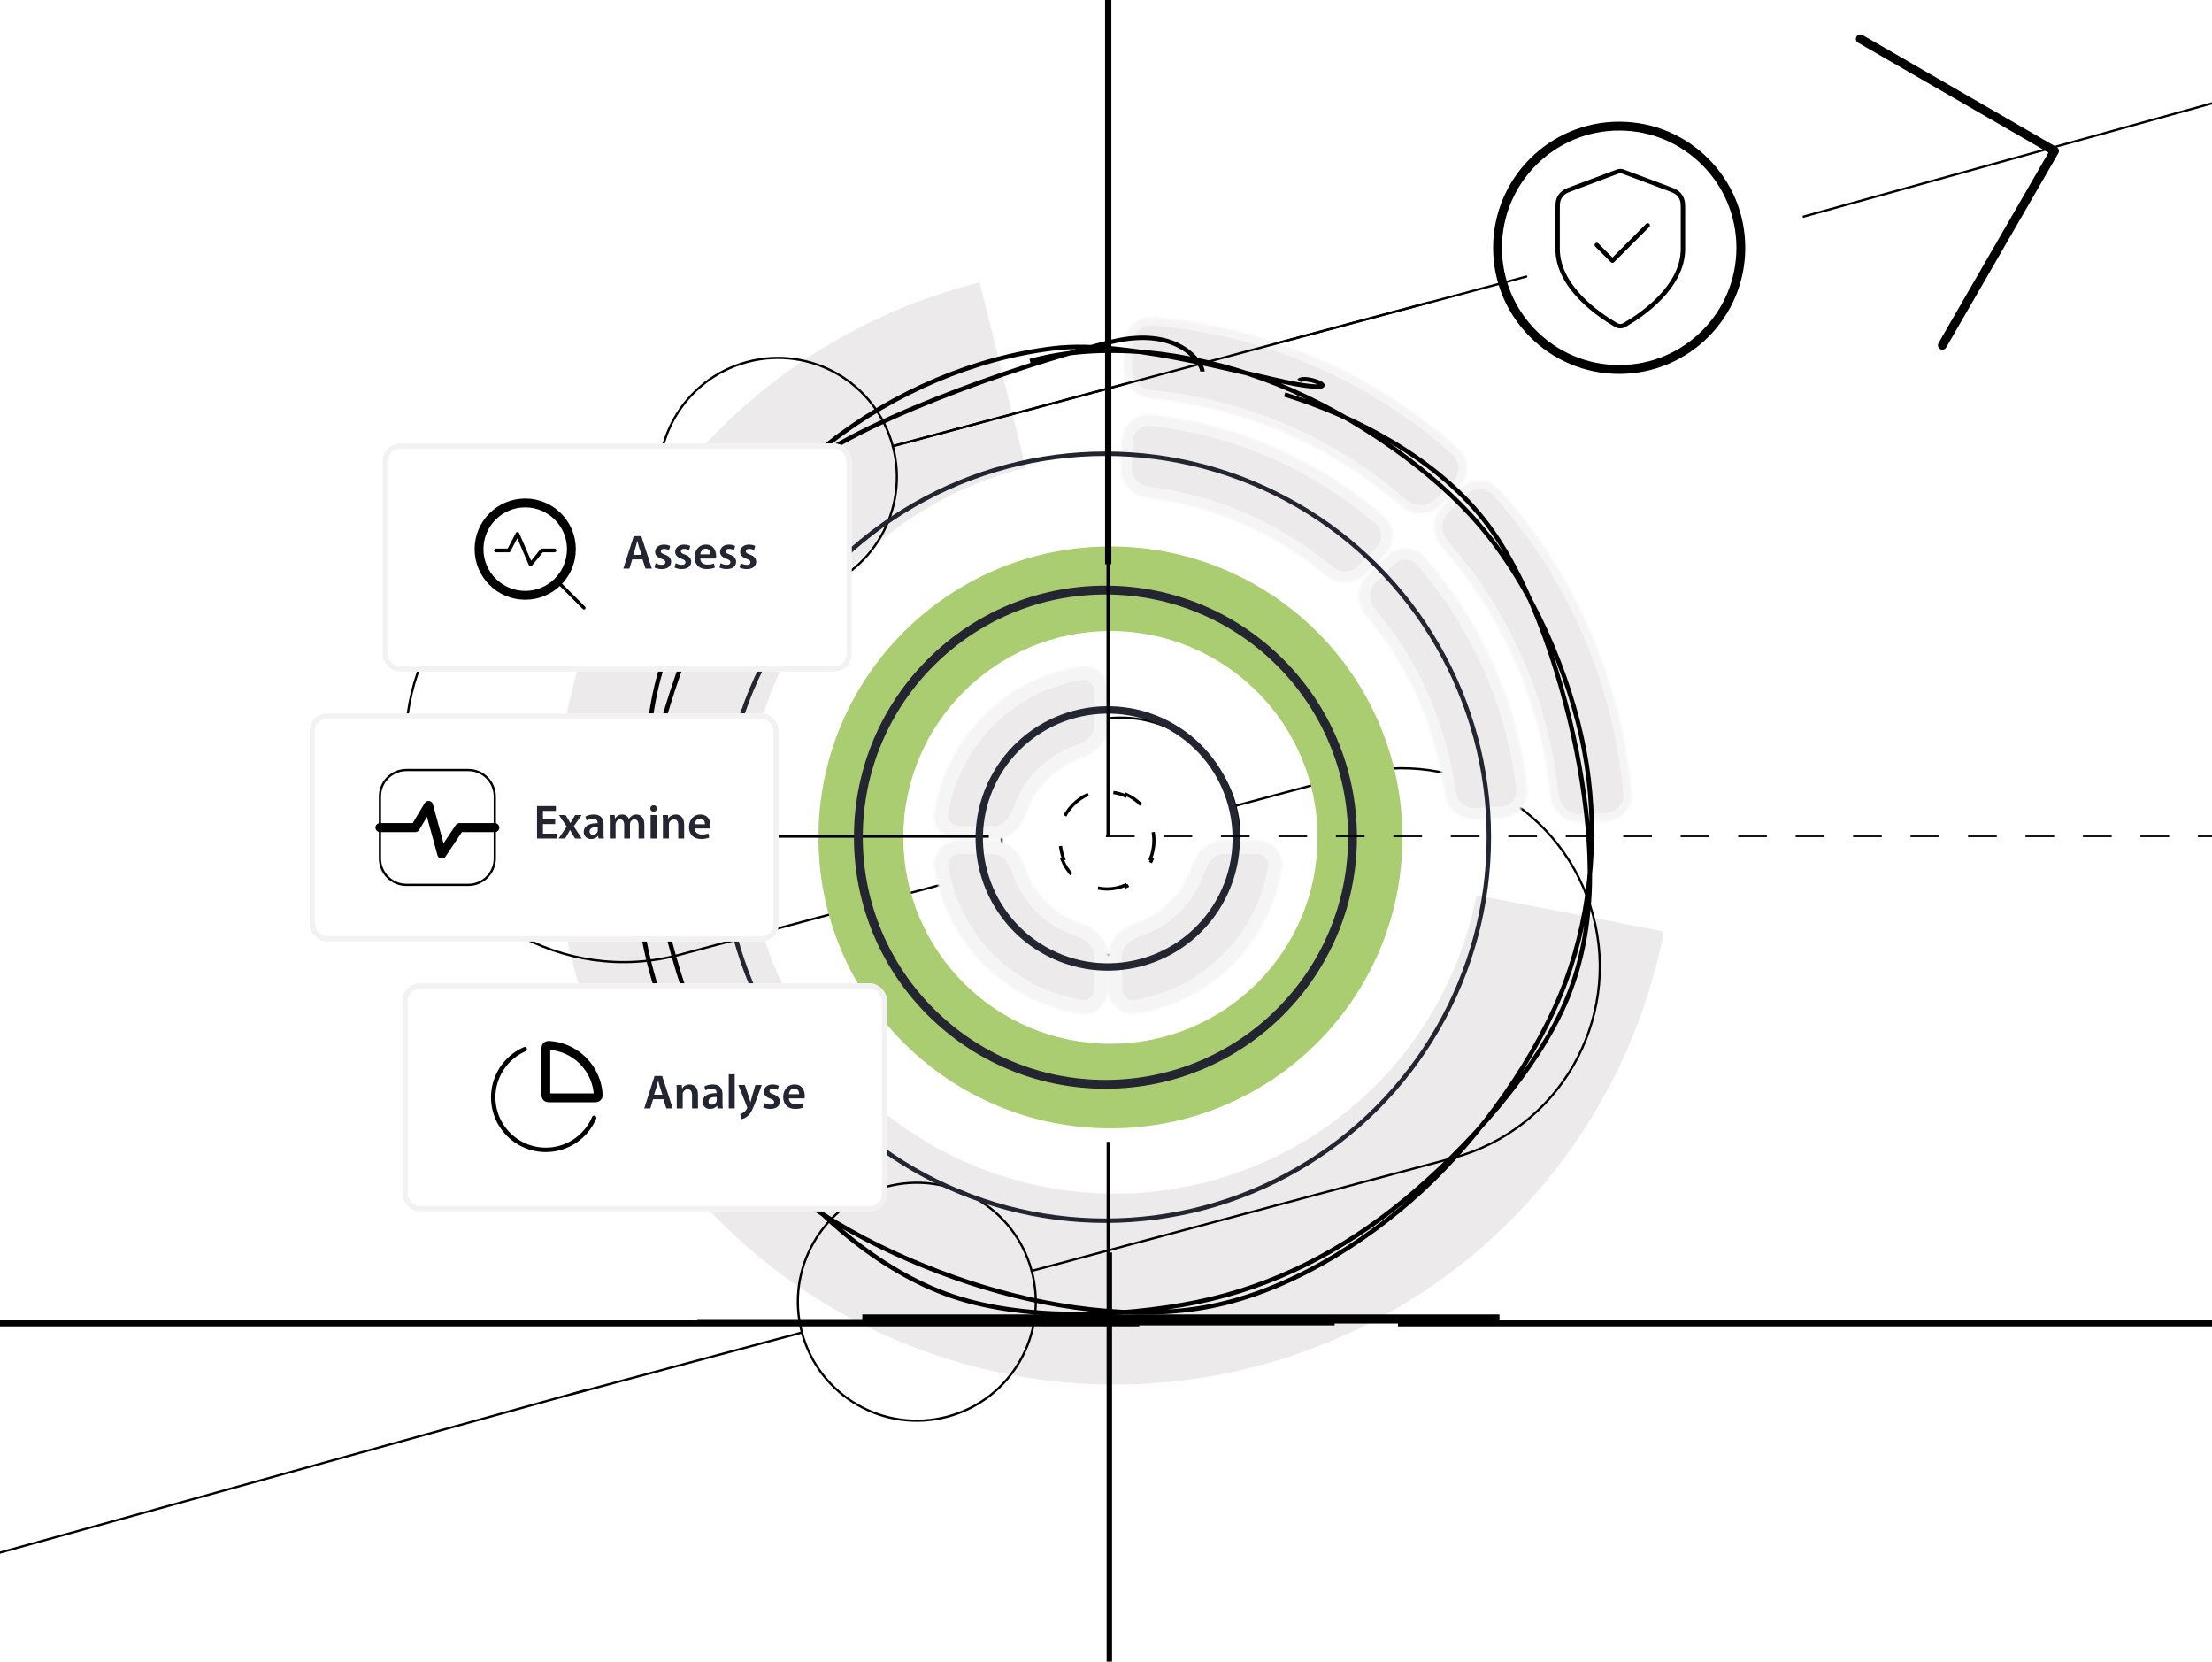 <svg id="eWjVJxlBqQw1" xmlns="http://www.w3.org/2000/svg" xmlns:xlink="http://www.w3.org/1999/xlink" viewBox="0 0 1000 751" shape-rendering="geometricPrecision" text-rendering="geometricPrecision" project-id="ced2a35bc6874589875a933769b7deac" export-id="f8d69cd5095a4fc18f9fcc33bbaa429c" cached="false" width="1000" height="751">
<style><![CDATA[
#eWjVJxlBqQw41_ts {animation: eWjVJxlBqQw41_ts__ts 3000ms linear infinite normal forwards}@keyframes eWjVJxlBqQw41_ts__ts { 0% {transform: translate(502px,378.5px) scale(1,1)} 50% {transform: translate(502px,378.5px) scale(1.2,1.2)} 100% {transform: translate(502px,378.5px) scale(1,1)}}
]]></style>
<defs><filter id="eWjVJxlBqQw78-filter" x="-150%" width="400%" y="-150%" height="400%"><feGaussianBlur id="eWjVJxlBqQw78-filter-drop-shadow-0-blur" in="SourceAlpha" stdDeviation="20.988,20.988"/><feOffset id="eWjVJxlBqQw78-filter-drop-shadow-0-offset" dx="0" dy="6.219" result="tmp"/><feFlood id="eWjVJxlBqQw78-filter-drop-shadow-0-flood" flood-color="rgba(0,0,0,0.25)"/><feComposite id="eWjVJxlBqQw78-filter-drop-shadow-0-composite" operator="in" in2="tmp"/><feMerge id="eWjVJxlBqQw78-filter-drop-shadow-0-merge" result="result"><feMergeNode id="eWjVJxlBqQw78-filter-drop-shadow-0-merge-node-1"/><feMergeNode id="eWjVJxlBqQw78-filter-drop-shadow-0-merge-node-2" in="SourceGraphic"/></feMerge></filter><filter id="eWjVJxlBqQw88-filter" x="-150%" width="400%" y="-150%" height="400%"><feGaussianBlur id="eWjVJxlBqQw88-filter-drop-shadow-0-blur" in="SourceAlpha" stdDeviation="20.988,20.988"/><feOffset id="eWjVJxlBqQw88-filter-drop-shadow-0-offset" dx="0" dy="6.219" result="tmp"/><feFlood id="eWjVJxlBqQw88-filter-drop-shadow-0-flood" flood-color="rgba(0,0,0,0.25)"/><feComposite id="eWjVJxlBqQw88-filter-drop-shadow-0-composite" operator="in" in2="tmp"/><feMerge id="eWjVJxlBqQw88-filter-drop-shadow-0-merge" result="result"><feMergeNode id="eWjVJxlBqQw88-filter-drop-shadow-0-merge-node-1"/><feMergeNode id="eWjVJxlBqQw88-filter-drop-shadow-0-merge-node-2" in="SourceGraphic"/></feMerge></filter><filter id="eWjVJxlBqQw99-filter" x="-150%" width="400%" y="-150%" height="400%"><feGaussianBlur id="eWjVJxlBqQw99-filter-drop-shadow-0-blur" in="SourceAlpha" stdDeviation="20.988,20.988"/><feOffset id="eWjVJxlBqQw99-filter-drop-shadow-0-offset" dx="0" dy="6.219" result="tmp"/><feFlood id="eWjVJxlBqQw99-filter-drop-shadow-0-flood" flood-color="rgba(0,0,0,0.25)"/><feComposite id="eWjVJxlBqQw99-filter-drop-shadow-0-composite" operator="in" in2="tmp"/><feMerge id="eWjVJxlBqQw99-filter-drop-shadow-0-merge" result="result"><feMergeNode id="eWjVJxlBqQw99-filter-drop-shadow-0-merge-node-1"/><feMergeNode id="eWjVJxlBqQw99-filter-drop-shadow-0-merge-node-2" in="SourceGraphic"/></feMerge></filter><filter id="eWjVJxlBqQw120-filter" x="-150%" width="400%" y="-150%" height="400%"><feGaussianBlur id="eWjVJxlBqQw120-filter-drop-shadow-0-blur" in="SourceAlpha" stdDeviation="20.988,20.988"/><feOffset id="eWjVJxlBqQw120-filter-drop-shadow-0-offset" dx="0" dy="6.219" result="tmp"/><feFlood id="eWjVJxlBqQw120-filter-drop-shadow-0-flood" flood-color="rgba(0,0,0,0.25)"/><feComposite id="eWjVJxlBqQw120-filter-drop-shadow-0-composite" operator="in" in2="tmp"/><feMerge id="eWjVJxlBqQw120-filter-drop-shadow-0-merge" result="result"><feMergeNode id="eWjVJxlBqQw120-filter-drop-shadow-0-merge-node-1"/><feMergeNode id="eWjVJxlBqQw120-filter-drop-shadow-0-merge-node-2" in="SourceGraphic"/></feMerge></filter><filter id="eWjVJxlBqQw127-filter" x="-150%" width="400%" y="-150%" height="400%"><feGaussianBlur id="eWjVJxlBqQw127-filter-drop-shadow-0-blur" in="SourceAlpha" stdDeviation="20.988,20.988"/><feOffset id="eWjVJxlBqQw127-filter-drop-shadow-0-offset" dx="0" dy="6.219" result="tmp"/><feFlood id="eWjVJxlBqQw127-filter-drop-shadow-0-flood" flood-color="rgba(0,0,0,0.25)"/><feComposite id="eWjVJxlBqQw127-filter-drop-shadow-0-composite" operator="in" in2="tmp"/><feMerge id="eWjVJxlBqQw127-filter-drop-shadow-0-merge" result="result"><feMergeNode id="eWjVJxlBqQw127-filter-drop-shadow-0-merge-node-1"/><feMergeNode id="eWjVJxlBqQw127-filter-drop-shadow-0-merge-node-2" in="SourceGraphic"/></feMerge></filter><filter id="eWjVJxlBqQw133-filter" x="-150%" width="400%" y="-150%" height="400%"><feGaussianBlur id="eWjVJxlBqQw133-filter-drop-shadow-0-blur" in="SourceAlpha" stdDeviation="20.988,20.988"/><feOffset id="eWjVJxlBqQw133-filter-drop-shadow-0-offset" dx="0" dy="6.219" result="tmp"/><feFlood id="eWjVJxlBqQw133-filter-drop-shadow-0-flood" flood-color="rgba(0,0,0,0.25)"/><feComposite id="eWjVJxlBqQw133-filter-drop-shadow-0-composite" operator="in" in2="tmp"/><feMerge id="eWjVJxlBqQw133-filter-drop-shadow-0-merge" result="result"><feMergeNode id="eWjVJxlBqQw133-filter-drop-shadow-0-merge-node-1"/><feMergeNode id="eWjVJxlBqQw133-filter-drop-shadow-0-merge-node-2" in="SourceGraphic"/></feMerge></filter></defs><g clip-path="url(#eWjVJxlBqQw117)"><g><g style="mix-blend-mode:multiply"><path d="M752.193,421.014c-8.612,44.501-29.03,85.868-59.115,119.771s-68.731,59.094-111.892,72.937c-43.161,13.842-89.25,15.827-133.442,5.746-44.191-10.081-84.86-31.857-117.748-63.048s-56.786-70.65-69.192-114.246-12.863-89.725-1.325-133.558c11.539-43.834,34.649-83.759,66.912-115.596c32.263-31.838,72.492-54.416,116.474-65.372l20.85,83.704c-28.976,7.217-55.479,22.092-76.734,43.067s-36.48,47.278-44.082,76.156-7.3,59.268.873,87.989c8.173,28.722,23.917,54.718,45.584,75.267s48.46,34.895,77.574,41.536c29.113,6.642,59.477,5.334,87.912-3.785c28.435-9.12,53.895-25.716,73.716-48.052c19.82-22.335,33.271-49.588,38.945-78.906l84.69,16.39Z" fill="#eceaea"/></g><g clip-path="url(#eWjVJxlBqQw16)"><g><g><path d="M403.616,201.654l242.35-64.937" fill="none" stroke="#000" stroke-linecap="round" stroke-linejoin="round"/><circle r="53.764" transform="matrix(.966-.259-.259-.966 414.468 588.362)" fill="none" stroke="#000" stroke-linecap="round" stroke-linejoin="round"/><circle r="53.764" transform="matrix(.966-.259-.259-.966 506.565 378.137)" fill="none" stroke="#000" stroke-linecap="round" stroke-linejoin="round"/><circle r="53.764" transform="matrix(.966-.259-.259-.966 351.675 215.55)" fill="none" stroke="#000" stroke-linecap="round" stroke-linejoin="round"/><path d="M454.633,392.047L307.492,431.473c-52.582,14.09-106.63-17.115-120.72-69.697-14.089-52.583,17.116-106.631,69.698-120.72l43.277-11.596" fill="none" stroke="#000" stroke-linecap="round" stroke-linejoin="round"/><path d="M558.499,364.225l51.932-13.915c47.803-12.808,96.937,15.56,109.746,63.362c12.808,47.802-15.559,96.937-63.362,109.745L466.398,574.439" fill="none" stroke="#000" stroke-linecap="round" stroke-linejoin="round"/><path d="M362.533,602.271L258.669,630.102" fill="none" stroke="#000" stroke-linecap="round" stroke-linejoin="round"/></g></g><clipPath id="eWjVJxlBqQw16"><rect width="648" height="648" rx="0" ry="0" transform="translate(111 33)" fill="#fff"/></clipPath></g><g><path d="M515,598h-525" fill="none" stroke="#000" stroke-width="3"/><path d="M1157,598h-525" fill="none" stroke="#000" stroke-width="3"/><g><g mask="url(#eWjVJxlBqQw24)"><path d="M508.361,155.198c.222-6.973,6.061-12.482,13.013-11.889c51.132,4.357,99.492,25.173,137.803,59.316c5.208,4.642,5.222,12.67.309,17.624l-8.075,8.144c-4.912,4.955-12.886,4.955-18.14.364-31.656-27.665-71.217-44.694-113.07-48.671-6.946-.66-12.427-6.452-12.205-13.425l.365-11.463Z" fill="#eceaea" stroke="#f6f5f5" stroke-width="7.58"/><mask id="eWjVJxlBqQw24" mask-type="luminance" x="-150%" y="-150%" height="400%" width="400%"><path d="M508.361,155.198c.222-6.973,6.061-12.482,13.013-11.889c51.132,4.357,99.492,25.173,137.803,59.316c5.208,4.642,5.222,12.67.309,17.624l-8.075,8.144c-4.912,4.955-12.886,4.955-18.14.364-31.656-27.665-71.217-44.694-113.07-48.671-6.946-.66-12.427-6.452-12.205-13.425l.365-11.463Z" fill="#fff"/></mask></g></g><g><g mask="url(#eWjVJxlBqQw29)"><path d="M660.167,220.927c4.933-4.934,12.96-4.955,17.625.234c34.2,38.046,55.201,86.138,59.862,137.083.636,6.948-4.836,12.822-11.808,13.087l-11.46.437c-6.972.265-12.798-5.18-13.501-12.122-4.225-41.692-21.403-81.031-49.114-112.468-4.613-5.234-4.647-13.208.286-18.142l8.11-8.109Z" fill="#eceaea" stroke="#f6f5f5" stroke-width="7.58"/><mask id="eWjVJxlBqQw29" mask-type="luminance" x="-150%" y="-150%" height="400%" width="400%"><path d="M660.167,220.927c4.933-4.934,12.96-4.955,17.625.234c34.2,38.046,55.201,86.138,59.862,137.083.636,6.948-4.836,12.822-11.808,13.087l-11.46.437c-6.972.265-12.798-5.18-13.501-12.122-4.225-41.692-21.403-81.031-49.114-112.468-4.613-5.234-4.647-13.208.286-18.142l8.11-8.109Z" transform="translate(0 0)" fill="#fff"/></mask></g></g><g><g mask="url(#eWjVJxlBqQw34)"><path d="M507.101,199.163c.286-6.971,6.178-12.433,13.115-11.69c38.939,4.175,75.684,20.164,105.279,45.811c5.273,4.57,5.292,12.604.386,17.565l-8.551,8.647c-4.906,4.961-12.875,4.961-18.219.476-22.867-19.188-50.813-31.348-80.439-35.002-6.924-.854-12.356-6.684-12.07-13.656l.499-12.151Z" fill="#eceaea" stroke="#f6f5f5" stroke-width="10.107"/><mask id="eWjVJxlBqQw34" mask-type="luminance" x="-150%" y="-150%" height="400%" width="400%"><path d="M507.101,199.163c.286-6.971,6.178-12.433,13.115-11.69c38.939,4.175,75.684,20.164,105.279,45.811c5.273,4.57,5.292,12.604.386,17.565l-8.551,8.647c-4.906,4.961-12.875,4.961-18.219.476-22.867-19.188-50.813-31.348-80.439-35.002-6.924-.854-12.356-6.684-12.07-13.656l.499-12.151Z" transform="translate(0 0)" fill="#fff"/></mask></g></g><g><g mask="url(#eWjVJxlBqQw39)"><path d="M626.591,251.554c4.933-4.933,12.967-4.959,17.566.288c25.713,29.339,41.884,65.829,46.348,104.585.798,6.932-4.618,12.866-11.587,13.207l-12.147.595c-6.968.341-12.841-5.045-13.75-11.963-3.871-29.477-16.167-57.223-35.404-79.891-4.514-5.319-4.56-13.288.374-18.221l8.6-8.6Z" fill="#eceaea" stroke="#f6f5f5" stroke-width="10.107"/><mask id="eWjVJxlBqQw39" mask-type="luminance" x="-150%" y="-150%" height="400%" width="400%"><path d="M626.591,251.554c4.933-4.933,12.967-4.959,17.566.288c25.713,29.339,41.884,65.829,46.348,104.585.798,6.932-4.618,12.866-11.587,13.207l-12.147.595c-6.968.341-12.841-5.045-13.75-11.963-3.871-29.477-16.167-57.223-35.404-79.891-4.514-5.319-4.56-13.288.374-18.221l8.6-8.6Z" transform="translate(0 0)" fill="#fff"/></mask></g></g><g id="eWjVJxlBqQw41_ts" transform="translate(502,378.5) scale(1,1)"><path d="M634,378.5C634,451.125,574.902,510,502,510s-132-58.875-132-131.5s59.098-131.5,132-131.5s132,58.875,132,131.5Zm-225.632,0c0,51.515,41.921,93.277,93.632,93.277s93.632-41.762,93.632-93.277-41.921-93.277-93.632-93.277-93.632,41.762-93.632,93.277Z" transform="translate(-502,-378.5)" fill="#abcd72"/></g><g><g mask="url(#eWjVJxlBqQw45)"><path d="M501.005,446.623c0,6.977-5.691,12.735-12.58,11.632-6.122-.98-12.122-2.674-17.877-5.058-9.656-3.999-18.43-9.862-25.82-17.252-7.391-7.391-13.253-16.165-17.253-25.821-2.384-5.754-4.078-11.755-5.058-17.877-1.103-6.889,4.656-12.58,11.633-12.58h14.731c6.977,0,12.443,5.795,14.632,12.42.304.921.643,1.832,1.015,2.731c1.99,4.803,4.906,9.168,8.582,12.844c3.677,3.676,8.041,6.593,12.844,8.582.899.373,1.81.711,2.731,1.015c6.625,2.189,12.42,7.655,12.42,14.632v14.732Z" fill="#eceaea" stroke="#f6f5f5" stroke-width="12.633"/><mask id="eWjVJxlBqQw45" mask-type="luminance" x="-150%" y="-150%" height="400%" width="400%"><path d="M501.005,446.623c0,6.977-5.691,12.735-12.58,11.632-6.122-.98-12.122-2.674-17.877-5.058-9.656-3.999-18.43-9.862-25.82-17.252-7.391-7.391-13.253-16.165-17.253-25.821-2.384-5.754-4.078-11.755-5.058-17.877-1.103-6.889,4.656-12.58,11.633-12.58h14.731c6.977,0,12.443,5.795,14.632,12.42.304.921.643,1.832,1.015,2.731c1.99,4.803,4.906,9.168,8.582,12.844c3.677,3.676,8.041,6.593,12.844,8.582.899.373,1.81.711,2.731,1.015c6.625,2.189,12.42,7.655,12.42,14.632v14.732Z" fill="#fff"/></mask></g></g><g><g mask="url(#eWjVJxlBqQw50)"><path d="M567.961,379.667c6.977,0,12.735,5.691,11.633,12.58-.98,6.122-2.675,12.123-5.058,17.877-4,9.656-9.862,18.43-17.253,25.821-7.39,7.39-16.164,13.253-25.82,17.252-5.755,2.384-11.756,4.078-17.877,5.058-6.89,1.103-12.581-4.655-12.581-11.632v-14.732c0-6.977,5.795-12.443,12.42-14.632.921-.304,1.832-.642,2.731-1.015c4.804-1.989,9.168-4.906,12.844-8.582c3.677-3.676,6.593-8.041,8.583-12.844.372-.899.711-1.81,1.015-2.731c2.189-6.625,7.654-12.42,14.632-12.42h14.731Z" fill="#eceaea" stroke="#f6f5f5" stroke-width="12.633"/><mask id="eWjVJxlBqQw50" mask-type="luminance" x="-150%" y="-150%" height="400%" width="400%"><path d="M567.961,379.667c6.977,0,12.735,5.691,11.633,12.58-.98,6.122-2.675,12.123-5.058,17.877-4,9.656-9.862,18.43-17.253,25.821-7.39,7.39-16.164,13.253-25.82,17.252-5.755,2.384-11.756,4.078-17.877,5.058-6.89,1.103-12.581-4.655-12.581-11.632v-14.732c0-6.977,5.795-12.443,12.42-14.632.921-.304,1.832-.642,2.731-1.015c4.804-1.989,9.168-4.906,12.844-8.582c3.677-3.676,6.593-8.041,8.583-12.844.372-.899.711-1.81,1.015-2.731c2.189-6.625,7.654-12.42,14.632-12.42h14.731Z" fill="#fff"/></mask></g></g><g><g mask="url(#eWjVJxlBqQw55)"><path d="M434.05,379.667c-6.977,0-12.736-5.692-11.633-12.581c2.633-16.446,10.383-31.77,22.311-43.697c11.927-11.927,27.25-19.678,43.696-22.311c6.89-1.102,12.581,4.656,12.581,11.633v15.382c0,6.977-5.8,12.44-12.413,14.664-5.644,1.899-10.832,5.084-15.122,9.375-4.29,4.29-7.476,9.478-9.374,15.122-2.224,6.613-7.688,12.413-14.665,12.413h-15.381Z" fill="#eceaea" stroke="#f6f5f5" stroke-width="12.633"/><mask id="eWjVJxlBqQw55" mask-type="luminance" x="-150%" y="-150%" height="400%" width="400%"><path d="M434.05,379.667c-6.977,0-12.736-5.692-11.633-12.581c2.633-16.446,10.383-31.77,22.311-43.697c11.927-11.927,27.25-19.678,43.696-22.311c6.89-1.102,12.581,4.656,12.581,11.633v15.382c0,6.977-5.8,12.44-12.413,14.664-5.644,1.899-10.832,5.084-15.122,9.375-4.29,4.29-7.476,9.478-9.374,15.122-2.224,6.613-7.688,12.413-14.665,12.413h-15.381Z" fill="#fff"/></mask></g></g></g><g clip-path="url(#eWjVJxlBqQw73)"><g><path d="M603.334,597.625h-288.036" fill="none" stroke="#000" stroke-width="2.841"/><path d="M677.87,596.164h-288.036" fill="none" stroke="#000" stroke-width="4.106"/><path d="M447,378h-100" fill="none" stroke="#000" stroke-width="1.263"/><circle r="111.698" transform="translate(499.742 378.401)" fill="none" stroke="#232530" stroke-width="4"/><circle r="173.337" transform="translate(499.742 378.402)" fill="none" stroke="#232530" stroke-width="2"/><circle r="58.088" transform="matrix(.5-.866 0.866 0.5 500.79 378.968)" fill="none" stroke="#232530" stroke-width="3.332"/><path d="M501.006,806.666v-290.562" fill="none" stroke="#000" stroke-width="1.461"/><path d="M502.006,856.666v-290.562" fill="none" stroke="#000" stroke-width="1.461"/><path d="M501.006,378.402v-246.346" fill="none" stroke="#000" stroke-width="1.579"/><path d="M501,255v-359" fill="none" stroke="#000" stroke-width="2.841"/><path d="M500,378h658" fill="none" stroke="#000" stroke-width="0.731" stroke-dasharray="12.99,12.99"/><path d="M465.65,163.221c32.247-9.099,71.768-4.198,105.552,8.057s72.991,37.521,97.151,65.474c24.161,27.954,41.243,67.743,47.811,102.246c6.567,34.502,3.894,71.512-8.405,104.767s-38.706,70.332-65.39,94.762-60.653,44.962-94.713,51.816c-34.061,6.853-74.809.785-109.649-10.694-34.84-11.48-74.744-31.287-99.391-58.182-24.647-26.894-43.131-67.116-48.489-103.186-5.359-36.069,4.341-78.808,16.339-113.232c11.998-34.423,22.953-68.213,55.651-93.309s110.287-49.962,140.538-57.268c30.252-7.306,40.882,9.854,40.97,13.433m37.145,10.394c31.628,9.808,67.687,28.381,89.894,56.397c22.207,28.017,37.004,75.709,43.35,111.703c6.347,35.994,7.923,71.585-5.272,104.26-13.195,32.676-45.948,68.813-73.896,91.795-27.949,22.981-59.192,39.054-93.797,46.094-34.605,7.041-80.614,8.55-113.832-3.851-33.218-12.4-63.916-40.299-85.475-70.55-21.559-30.252-37.227-74.236-43.878-110.961-6.651-36.724-8.929-75.512,3.973-109.384c12.902-33.873,44.34-71.123,73.439-93.85c29.099-22.728,65.415-38.233,101.156-42.517c35.742-4.284,94.82,14.367,113.294,16.811c18.475,2.444.034-5.093-2.447-2.147" fill="none" stroke="#000" stroke-width="2"/><path d="M491.97,359.006c-5.34,2.327-9.601,6.777-11.793,12.328l.68.268c-1.008,2.554-1.565,5.35-1.565,8.282s.557,5.727,1.565,8.281l-.68.268c2.192,5.551,6.453,10.002,11.793,12.328l.292-.669c2.526,1.1,5.302,1.709,8.217,1.709c2.914,0,5.69-.609,8.216-1.709l.292.669c5.34-2.326,9.602-6.777,11.793-12.328l-.68-.268c1.009-2.554,1.565-5.349,1.565-8.281s-.556-5.728-1.565-8.282l.68-.268c-2.191-5.551-6.453-10.001-11.793-12.328l-.292.67c-2.526-1.101-5.302-1.709-8.216-1.709-2.915,0-5.691.608-8.217,1.709l-.292-.67Z" fill="none" stroke="#000" stroke-width="1.461" stroke-dasharray="14.61,14.61"/><path d="M266,628L-293,783" fill="none" stroke="#000" stroke-width="0.993"/></g><clipPath id="eWjVJxlBqQw73"><rect width="1000" height="913" rx="0" ry="0" transform="translate(0-55)" fill="#fff"/></clipPath></g><path d="M1374,-57L815,98" fill="none" stroke="#000" stroke-width="0.993"/><path d="M403.616,201.652L690,124.999" fill="none" stroke="#000" stroke-linecap="round" stroke-linejoin="round"/><path d="M878.107,156.039l50.689-87.796L841,17.553" fill="none" stroke="#000" stroke-width="4" stroke-linecap="round" stroke-linejoin="round"/><g><circle r="55" transform="translate(732 112)" fill="none" stroke="#000" stroke-width="4"/><g><path d="M721.875,110.729l7.083,7.084l15.938-15.938M760.833,112.5c0,17.384-18.962,30.028-25.861,34.053-.784.457-1.176.686-1.729.805-.43.092-1.056.092-1.486,0-.553-.119-.945-.348-1.729-.805-6.899-4.025-25.861-16.669-25.861-34.053v-16.938c0-2.832,0-4.247.463-5.464.409-1.075,1.074-2.034,1.937-2.795.977-.861,2.302-1.358,4.954-2.352l18.989-7.121c.737-.276,1.105-.414,1.484-.469.335-.049.677-.049,1.013,0c.378.055.746.193,1.483.469l18.989,7.121c2.652.994,3.977,1.491,4.954,2.352.863.76,1.528,1.72,1.937,2.795.463,1.217.463,2.633.463,5.464v16.938Z" fill="none" stroke="#000" stroke-width="2" stroke-linecap="round" stroke-linejoin="round"/></g></g></g><clipPath id="eWjVJxlBqQw117"><rect width="1000" height="751" rx="0" ry="0" fill="#fff"/></clipPath></g><g transform="translate(98 158.272)"><g filter="url(#eWjVJxlBqQw120-filter)"><rect width="212" height="103" rx="7.773" ry="7.773" transform="translate(75 36)" fill="#fff"/><rect width="209.654" height="100.654" rx="6.6" ry="6.6" transform="translate(76.173 37.173)" fill="none" stroke="#f3f2f2" stroke-width="2.346"/><circle r="20.874" transform="translate(139.435 83.706)" fill="none" stroke="#000" stroke-width="4" stroke-linecap="round" stroke-linejoin="round"/><path d="M154.597,98.869l11.405,11.404" fill="none" stroke="#000" stroke-width="1.476" stroke-linecap="round" stroke-linejoin="round"/><path d="M126.211,84.298h5.811l3.914-7.472l5.93,13.758l5.1-6.286h5.693" fill="none" stroke="#000" stroke-width="1.7" stroke-linecap="round" stroke-linejoin="round"/><path d="M192.478,88.343h-4.657L186.558,92.5h-2.764l4.701-14.67h3.417L196.679,92.5h-2.873l-1.328-4.157Zm-4.222-2.024h3.765l-1.153-3.613c-.283-.892-.523-1.894-.74-2.742h-.044c-.218.849-.435,1.872-.696,2.742l-1.132,3.613Zm9.616,5.659l.523-1.937c.609.37,1.763.762,2.72.762c1.176,0,1.698-.479,1.698-1.175c0-.718-.435-1.088-1.741-1.545-2.068-.718-2.938-1.85-2.917-3.091c0-1.872,1.546-3.33,4.005-3.33c1.175,0,2.198.305,2.808.631l-.522,1.893c-.458-.261-1.306-.609-2.242-.609-.958,0-1.48.457-1.48,1.11c0,.675.5,1.001,1.85,1.48c1.915.697,2.807,1.676,2.829,3.243c0,1.915-1.502,3.308-4.309,3.308-1.284,0-2.438-.305-3.222-.74Zm9.076,0l.523-1.937c.609.37,1.763.762,2.72.762c1.176,0,1.698-.479,1.698-1.175c0-.718-.435-1.088-1.741-1.545-2.068-.718-2.938-1.85-2.917-3.091c0-1.872,1.546-3.33,4.005-3.33c1.175,0,2.198.305,2.808.631l-.523,1.893c-.457-.261-1.305-.609-2.241-.609-.958,0-1.48.457-1.48,1.11c0,.675.5,1.001,1.85,1.48c1.915.697,2.807,1.676,2.829,3.243c0,1.915-1.502,3.308-4.309,3.308-1.285,0-2.438-.305-3.222-.74Zm18.718-4.027h-7.095c.065,1.915,1.567,2.742,3.265,2.742c1.24,0,2.133-.174,2.938-.479l.392,1.85c-.915.37-2.177.653-3.7.653-3.439,0-5.464-2.111-5.464-5.354c0-2.938,1.785-5.702,5.181-5.702c3.438,0,4.57,2.829,4.57,5.158c0,.501-.043.892-.087,1.132Zm-7.095-1.872h4.657c.022-.979-.413-2.59-2.198-2.59-1.654,0-2.35,1.502-2.459,2.59Zm8.676,5.898l.522-1.937c.61.37,1.763.762,2.721.762c1.175,0,1.698-.479,1.698-1.175c0-.718-.436-1.088-1.742-1.545-2.067-.718-2.938-1.85-2.916-3.091c0-1.872,1.545-3.33,4.005-3.33c1.175,0,2.198.305,2.807.631l-.522,1.893c-.457-.261-1.306-.609-2.242-.609-.958,0-1.48.457-1.48,1.11c0,.675.501,1.001,1.85,1.48c1.915.697,2.808,1.676,2.83,3.243c0,1.915-1.502,3.308-4.31,3.308-1.284,0-2.438-.305-3.221-.74Zm9.076,0l.522-1.937c.61.37,1.763.762,2.721.762c1.175,0,1.697-.479,1.697-1.175c0-.718-.435-1.088-1.741-1.545-2.067-.718-2.938-1.85-2.916-3.091c0-1.872,1.545-3.33,4.004-3.33c1.176,0,2.199.305,2.808.631l-.522,1.893c-.457-.261-1.306-.609-2.242-.609-.958,0-1.48.457-1.48,1.11c0,.675.501,1.001,1.85,1.48c1.915.697,2.808,1.676,2.83,3.243c0,1.915-1.502,3.308-4.31,3.308-1.284,0-2.438-.305-3.221-.74Z" fill="#232530"/></g><g filter="url(#eWjVJxlBqQw127-filter)"><rect width="212" height="103" rx="7.773" ry="7.773" transform="translate(42 158)" fill="#fff"/><rect width="209.654" height="100.654" rx="6.6" ry="6.6" transform="translate(43.173 159.173)" fill="none" stroke="#f3f2f2" stroke-width="2.346"/><path d="M113.707,183.538h-27.959c-6.618,0-11.983,5.365-11.983,11.983v27.959c0,6.618,5.365,11.983,11.983,11.983h27.959c6.618,0,11.983-5.365,11.983-11.983v-27.959c0-6.618-5.365-11.983-11.983-11.983Z" fill="none" stroke="#000" stroke-width="1.017" stroke-linecap="round" stroke-linejoin="round"/><path d="M73.765,209.581h15.977l5.991-10.026l5.991,21.969l7.989-11.943h15.977" fill="none" stroke="#000" stroke-width="4.067" stroke-linecap="round" stroke-linejoin="round"/><path d="M152.982,205.816v2.176h-5.528v4.31h6.181v2.198h-8.858v-14.67h8.532v2.199h-5.855v3.787h5.528Zm1.69-1.916h2.982l1.263,2.003c.348.566.653,1.088.957,1.632h.066c.304-.588.609-1.132.914-1.676l1.175-1.959h2.917l-3.548,5.093l3.613,5.507h-3.025l-1.306-2.111c-.349-.566-.653-1.132-.958-1.72h-.044c-.304.61-.609,1.132-.957,1.72l-1.219,2.111h-2.96l3.678-5.398-3.548-5.202Zm20.332,10.6h-2.416l-.174-1.175h-.065c-.653.827-1.763,1.414-3.134,1.414-2.133,0-3.33-1.545-3.33-3.156c0-2.677,2.372-4.026,6.29-4.004v-.174c0-.697-.283-1.85-2.155-1.85-1.045,0-2.133.326-2.851.783l-.523-1.741c.784-.479,2.155-.936,3.831-.936c3.395,0,4.375,2.155,4.375,4.462v3.83c0,.958.043,1.894.152,2.547Zm-2.764-3.722v-1.458c-1.894-.044-3.7.37-3.7,1.981c0,1.044.675,1.523,1.524,1.523c1.066,0,1.85-.696,2.089-1.458.065-.196.087-.414.087-.588Zm5.437,3.722v-7.444c0-1.219-.022-2.241-.087-3.156h2.307l.109,1.567h.065c.523-.827,1.48-1.806,3.265-1.806c1.393,0,2.481.784,2.938,1.959h.044c.37-.588.805-1.023,1.306-1.328.588-.413,1.262-.631,2.133-.631c1.763,0,3.548,1.197,3.548,4.592v6.247h-2.612v-5.855c0-1.763-.61-2.808-1.894-2.808-.914,0-1.589.653-1.872,1.415-.065.261-.13.588-.13.893v6.355h-2.612v-6.138c0-1.48-.588-2.525-1.828-2.525-1.001,0-1.676.784-1.916,1.524-.108.261-.152.566-.152.871v6.268h-2.612Zm21.148,0h-2.698v-10.6h2.698v10.6Zm-1.349-15.018c.914,0,1.48.631,1.502,1.458c0,.806-.588,1.437-1.524,1.437-.892,0-1.48-.631-1.48-1.437c0-.827.61-1.458,1.502-1.458Zm4.219,15.018v-7.444c0-1.219-.021-2.241-.087-3.156h2.351l.131,1.589h.065c.457-.827,1.61-1.828,3.373-1.828c1.85,0,3.766,1.197,3.766,4.549v6.29h-2.677v-5.985c0-1.524-.566-2.678-2.024-2.678-1.067,0-1.807.762-2.09,1.568-.087.239-.109.565-.109.87v6.225h-2.699Zm21.445-4.549h-7.096c.066,1.915,1.567,2.742,3.265,2.742c1.241,0,2.133-.174,2.938-.478l.392,1.85c-.914.37-2.176.653-3.7.653-3.439,0-5.463-2.112-5.463-5.355c0-2.938,1.785-5.702,5.18-5.702c3.439,0,4.571,2.829,4.571,5.158c0,.501-.044.893-.087,1.132Zm-7.096-1.872h4.658c.022-.979-.413-2.59-2.198-2.59-1.654,0-2.351,1.502-2.46,2.59Z" fill="#232530"/></g><g filter="url(#eWjVJxlBqQw133-filter)"><rect width="219" height="103" rx="7.773" ry="7.773" transform="translate(84 280)" fill="#fff"/><rect width="216.654" height="100.654" rx="6.6" ry="6.6" transform="translate(85.173 281.173)" fill="none" stroke="#f3f2f2" stroke-width="2.346"/><path d="M170.602,340.738c-1.511,3.573-3.874,6.722-6.883,9.171s-6.572,4.123-10.377,4.877c-3.806.753-7.738.563-11.453-.554s-7.1-3.127-9.859-5.854c-2.759-2.728-4.807-6.09-5.967-9.792-1.159-3.702-1.394-7.632-.684-11.446s2.344-7.395,4.758-10.432c2.415-3.037,5.536-5.436,9.092-6.987m31.442,12.69c.951,2.295,1.534,4.722,1.732,7.19.049.61.073.915-.048,1.19-.101.229-.302.447-.522.566-.264.142-.594.142-1.254.142h-19.95c-.665,0-.998,0-1.252-.129-.223-.114-.405-.296-.519-.519-.129-.254-.129-.587-.129-1.252v-19.95c0-.66,0-.99.142-1.254.119-.22.337-.421.566-.522.275-.121.58-.097,1.19-.048c2.468.198,4.895.781,7.19,1.732c2.882,1.194,5.5,2.943,7.705,5.149c2.206,2.205,3.955,4.823,5.149,7.705Z" fill="none" stroke="#000" stroke-width="2" stroke-linecap="round" stroke-linejoin="round"/><path d="M170.599,331.714c.66,0,.99,0,1.254-.142.22-.12.421-.337.522-.566.121-.275.097-.58.048-1.19-.198-2.469-.781-4.895-1.732-7.191-1.194-2.881-2.943-5.499-5.149-7.705-2.205-2.205-4.823-3.954-7.705-5.148-2.295-.951-4.722-1.534-7.19-1.732-.61-.049-.915-.073-1.19.048-.229.101-.446.302-.566.522-.142.264-.142.594-.142,1.254v19.95c0,.665,0,.998.129,1.252.114.223.296.405.519.519.254.129.587.129,1.252.129h19.95Z" fill="none" stroke="#000" stroke-width="4" stroke-linecap="round" stroke-linejoin="round"/><path d="M201.914,332.343h-4.658l-1.262,4.157h-2.765l4.702-14.67h3.417l4.766,14.67h-2.873l-1.327-4.157Zm-4.223-2.024h3.766l-1.154-3.613c-.283-.893-.522-1.894-.74-2.743h-.043c-.218.849-.436,1.872-.697,2.743l-1.132,3.613ZM207.94,336.5v-7.444c0-1.219-.022-2.241-.087-3.156h2.35l.131,1.589h.065c.457-.827,1.611-1.828,3.374-1.828c1.85,0,3.765,1.197,3.765,4.549v6.29h-2.677v-5.985c0-1.524-.566-2.678-2.024-2.678-1.067,0-1.807.762-2.09,1.568-.087.239-.109.565-.109.87v6.225h-2.698Zm20.835,0h-2.416l-.174-1.175h-.066c-.653.827-1.763,1.414-3.134,1.414-2.133,0-3.33-1.545-3.33-3.156c0-2.677,2.372-4.026,6.29-4.004v-.174c0-.697-.283-1.85-2.155-1.85-1.044,0-2.133.326-2.851.783l-.522-1.741c.783-.479,2.155-.936,3.83-.936c3.396,0,4.375,2.155,4.375,4.462v3.83c0,.958.044,1.894.153,2.547Zm-2.765-3.722v-1.458c-1.893-.044-3.7.37-3.7,1.981c0,1.044.675,1.523,1.524,1.523c1.066,0,1.85-.696,2.089-1.458.066-.196.087-.414.087-.588Zm5.438,3.722v-15.453h2.698v15.453h-2.698Zm4.327-10.6h2.939l1.915,5.681c.218.653.435,1.458.588,2.068h.065c.174-.61.37-1.393.566-2.09l1.654-5.659h2.873l-2.655,7.226c-1.459,3.962-2.438,5.725-3.7,6.813-1.045.936-2.133,1.284-2.808,1.371l-.61-2.263c.457-.109,1.023-.349,1.567-.74.501-.327,1.089-.958,1.459-1.676.109-.196.174-.349.174-.479c0-.109-.022-.261-.153-.523l-3.874-9.729Zm11.237,10.078l.523-1.937c.609.37,1.763.761,2.72.761c1.176,0,1.698-.479,1.698-1.175c0-.718-.435-1.088-1.741-1.545-2.068-.719-2.939-1.85-2.917-3.091c0-1.872,1.546-3.33,4.005-3.33c1.175,0,2.198.305,2.808.631l-.523,1.894c-.457-.261-1.306-.61-2.242-.61-.957,0-1.48.457-1.48,1.11c0,.675.501,1.002,1.851,1.48c1.915.697,2.807,1.676,2.829,3.243c0,1.916-1.502,3.309-4.31,3.309-1.284,0-2.437-.305-3.221-.74Zm18.718-4.027h-7.095c.065,1.915,1.567,2.742,3.264,2.742c1.241,0,2.133-.174,2.939-.478l.391,1.85c-.914.37-2.176.653-3.7.653-3.438,0-5.463-2.112-5.463-5.355c0-2.938,1.785-5.702,5.18-5.702c3.439,0,4.571,2.829,4.571,5.158c0,.501-.043.893-.087,1.132Zm-7.095-1.872h4.657c.022-.979-.413-2.59-2.198-2.59-1.654,0-2.351,1.502-2.459,2.59Z" fill="#232530"/></g></g></svg>
